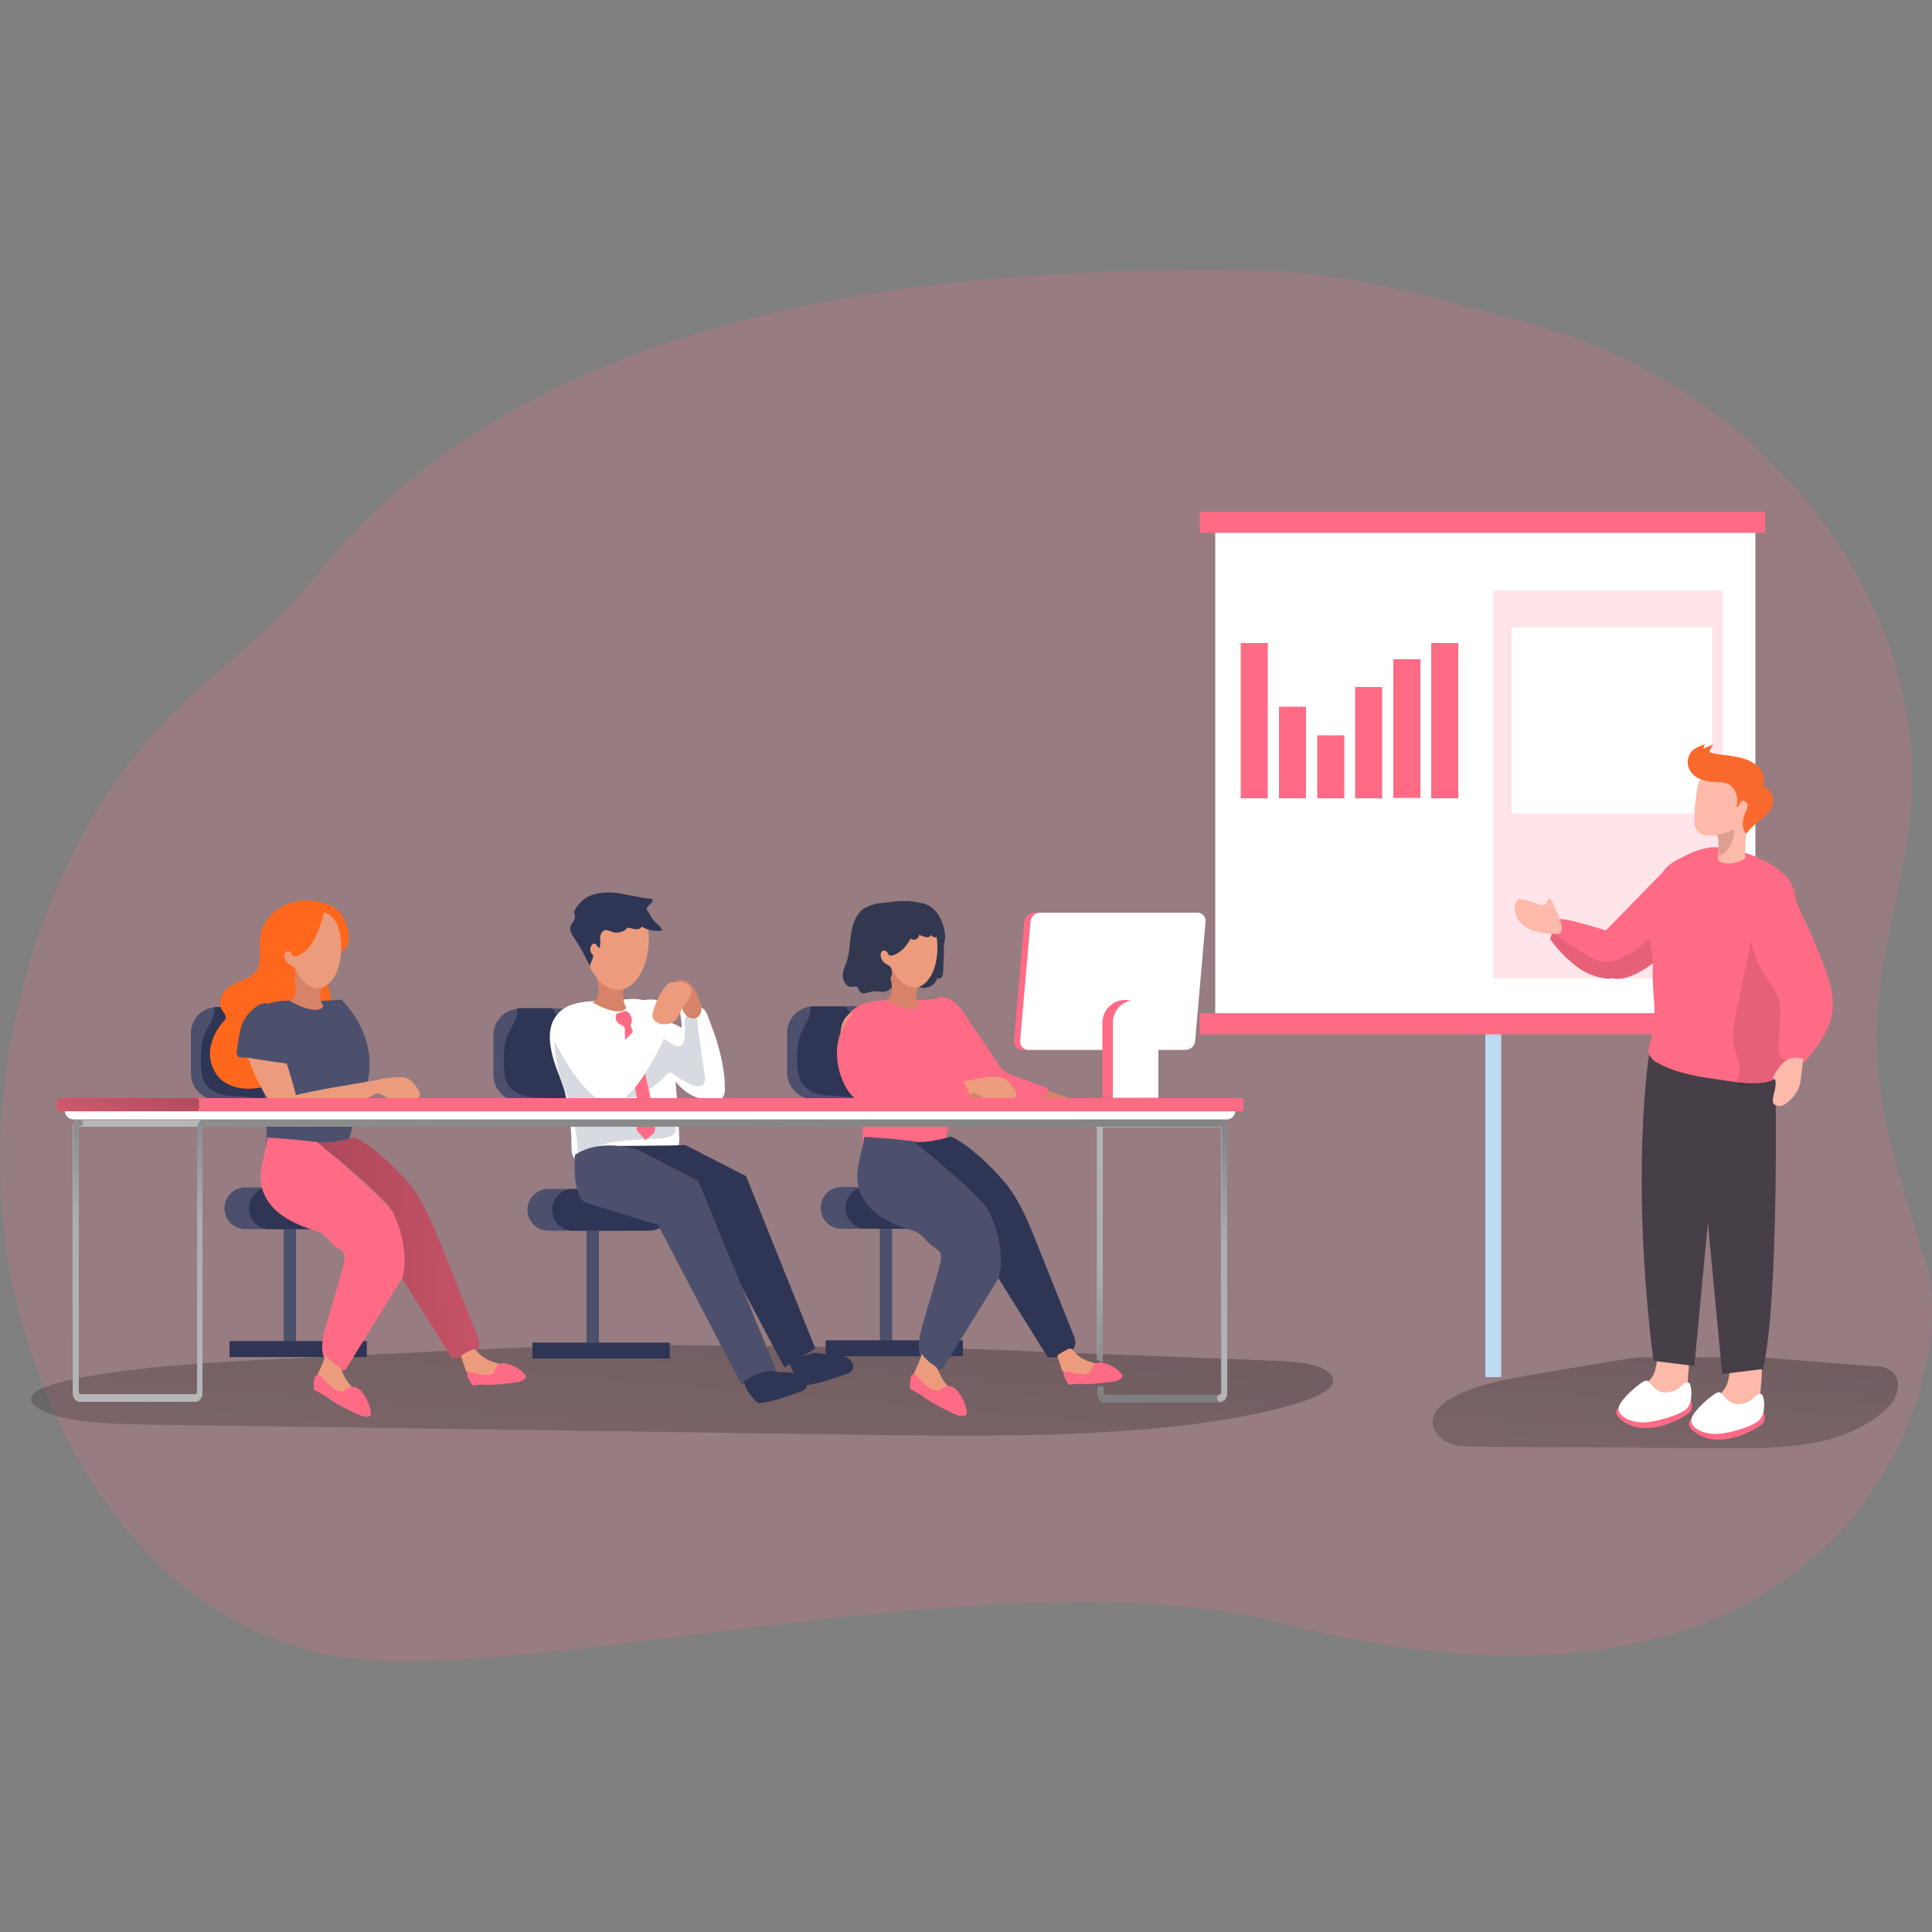 <?xml version="1.0"?>
<svg xmlns="http://www.w3.org/2000/svg" xmlns:xlink="http://www.w3.org/1999/xlink" enable-background="new 0 0 500 500" viewBox="0 0 500 500" width="190" height="190"><rect x="0" y="0" width="500" height="500" fill="#808080" stroke="none"/><linearGradient id="a"><stop offset=".01"/><stop offset=".08" stop-opacity=".69"/><stop offset=".21" stop-opacity=".32"/><stop offset="1" stop-opacity="0"/></linearGradient><linearGradient id="b" gradientTransform="matrix(1 .012 .012 -1 -8.024 -618.71)" gradientUnits="userSpaceOnUse" x1="206.009" x2="184.853" xlink:href="#a" y1="-845.8" y2="-1131.354"/><linearGradient id="c" gradientTransform="matrix(1 0 0 -1 -26.2 -593.052)" gradientUnits="userSpaceOnUse" x1="463.727" x2="449.387" xlink:href="#a" y1="-868.312" y2="-1061.9"/><linearGradient id="d" gradientTransform="matrix(1 0 0 -1 -26.2 -593.052)" gradientUnits="userSpaceOnUse" x1="78.376" x2="235.138" xlink:href="#a" y1="-918.335" y2="-911.389"/><linearGradient id="e" gradientTransform="matrix(1 0 0 -1 -26.2 -593.052)" gradientUnits="userSpaceOnUse" x1="197.957" x2="182.186" xlink:href="#a" y1="-1034.898" y2="-515.793"/><linearGradient id="f" gradientTransform="matrix(1 0 0 -1 -26.2 -593.052)" gradientUnits="userSpaceOnUse" x1="197.494" x2="183.876" xlink:href="#a" y1="-796.534" y2="-1345.033"/><linearGradient id="g" gradientTransform="matrix(1 0 0 -1 -26.2 -593.052)" gradientUnits="userSpaceOnUse" x1="67.01" x2="48.246" xlink:href="#a" y1="-859.529" y2="-906.857"/><path d="m2.7 330.1c2.7 14.7 19.4 83.3 80.2 97.8 46 11 175.2-26.8 248.8-7.8 148.1 38.3 175.3-64.5 167-92.2-5.8-19.3-12.9-38.8-13.1-59-.2-21.1 8.2-41.9 9.2-63.2 2.3-53.9-40.7-106.7-99.5-122.2-25.2-6.6-45.7-13.3-72-13.6-53.3-.4-179.7 0-241.9 79.6-11.1 14.2-27.3 24.9-39.7 38.2-16.6 17.9-27.6 39.5-34.2 61.9-7.8 26.3-9.7 54-4.8 80.5z" fill="#ff6b85" opacity=".18"/><path d="m384.4 250h4.1v106.4h-4.1z" fill="#ff6b85"/><path d="m384.4 250h4.1v106.4h-4.1z" fill="#bcdbf2"/><path d="m245.8 348.9 82.5 3.2c3.9.2 8 .3 11.2 1.1 5.2 1.3 6.6 3.8 4.7 5.9-1.9 2-6.5 3.6-11.3 4.9-30.1 8.1-72.2 7.9-110.9 7.3l-182.4-2.6c-7-.1-14.3-.2-20.7-1.3s-11.7-3.4-10.8-5.8c.8-2.2 6.2-3.7 11.6-4.8 15.8-3.2 34.6-4.2 52.9-5.1 27.8-1.4 55.6-2.7 83.5-3.8" fill="url(#b)"/><path d="m455.7 351.3 29.5 2.3c1.4 0 2.8.3 4 1 1.9 1.2 2.4 3.9 1.7 6s-2.3 3.8-4 5.2c-10.7 8.7-25.7 9.1-39.6 9l-65.2-.4c-2.5 0-5.1 0-7.4-1.1-2.3-1-4.2-3.4-3.9-5.9.3-2.2 2.2-3.9 4.1-5.1 5.6-3.5 12.3-4.8 18.9-6 9.9-1.8 19.9-3.5 29.8-5" fill="url(#c)"/><path d="m314.5 135.5h139.8v128.6h-139.8z" fill="#fff"/><path d="m386.5 152.8h59.3v100.4h-59.3z" fill="#ff6b85" opacity=".18"/><path d="m391.2 162.4h51.9v48.1h-51.9z" fill="#fff"/><path d="m310.5 132.4h146.3v5.5h-146.3z" fill="#ff6b85"/><path d="m310.5 262.2h146.3v5.5h-146.3z" fill="#ff6b85"/><path d="m151.8 318.5h3.2v29.5h-3.2z" fill="#4c506d"/><path d="m137.8 347.5h35.5v4.1h-35.5z" fill="#4c506d"/><path d="m137.8 347.5h35.5v4.1h-35.5z" fill="#2f3554"/><path d="m161.7 318.5h-19.8c-3 0-5.4-2.4-5.4-5.4 0-3 2.4-5.4 5.4-5.4h19.8c3 0 5.4 2.4 5.4 5.4 0 3-2.5 5.4-5.4 5.4z" fill="#4c506d"/><path d="m168.1 318.5h-19.8c-3 0-5.4-2.4-5.4-5.4 0-3 2.4-5.4 5.4-5.4h19.8c3 0 5.4 2.4 5.4 5.4 0 3-2.5 5.4-5.4 5.4z" fill="#2f3554"/><path d="m127.7 267.9v10.3c0 3.8 3.1 6.9 6.9 6.9h10.3c3.8 0 6.9-3.1 6.9-6.9v-10.3c0-3.8-3.1-6.9-6.9-6.9h-10.3c-.3 0-.6 0-.9.1-3.4.4-6 3.3-6 6.8z" fill="#4c506d"/><path d="m130.6 278.2c.1 1.1.5 2.1 1.2 3 1.9 2.5 5.5 2.9 8.6 2.9 2.3.1 10.5 1.8 9.9-2.1-.3-2.1-1.5-4.2-2.2-6.2-.6-2-1.9-4.6-1.9-6.6-.4-1.9-1-3.8-1.7-5.6-.4-.9-.9-1.8-1.6-2.7h-8.2c-.3 0-.6 0-.9.1.3 2.8-1.5 4.7-2.5 7.1-.9 2.2-.9 4.5-.9 6.9 0 1.1.1 2.2.2 3.2z" fill="#2f3554"/><path d="m144.8 278.6c.5 1.2 1 2.4 1.3 3.7.3 1.5.7 3.1 1 4.6.5 3.1.8 6.3.8 9.5 0 1.3 0 2.7.9 3.5.7.5 1.5.9 2.3.9 1.6.3 3.1 1 4.7 1.2 1.8.3 3.6.4 5.3.3 5.3 0 15.1-.6 14.7-8-.4-8.3-1-16.5-2.2-24.8-.4-2.8-.5-6-1.3-8.7-.7-2.2-3.3-2.3-5.5-2h-.4c-.4 0-.8.1-1.3.2-2.9.3-5.8.4-8.7.3-3.3-.1-8.5-.4-11.7 2.7-.2.2-.4.4-.6.7-3.3 4-1.5 10.3.7 15.9z" fill="#fff"/><path d="m187.2 276.7c.3 1.8.4 3.5.4 5.3 0 .6-.1 1.2-.4 1.8-.5.8-1.7 1-2.7 1-3.2 0-6.2-1.3-8.4-3.5-2.1-2.1-4-4.3-5.7-6.7-1-1.1-1.4-2.6-1.3-4.1 0-2 .1-4 .3-6 0-.5 3.3-.1 3.6 0 1.2.3 2.4.9 3.4 1.5.1-1.3-.3-2.8-.4-4.2-.1-.4 0-.8.1-1.2.4-.7 1.3-.7 2-.7 1.6.1 3.4.4 4.4 1.7.4.6.7 1.3.9 2 1.7 4.2 3.1 8.6 3.8 13.1z" fill="#fff"/><path d="m182.4 278.4c.2.7.1 1.4-.2 2-.7 1.1-2.4.7-3.6.2-1.6-.8-3.1-1.7-4.5-2.7-.2-.2-.6-.4-.9-.3-.2.1-.4.2-.6.4-2.2 2.4-4.9 4.4-7.9 5.7-1 .4-2.4.7-3.1-.1s-.2-2.3.5-3.3l7.7-12c.1-.2.2-.3.4-.4.3-.1.6.1.8.3 1.1.9 2.3 1.7 3.5 2.3.4.3 1 .4 1.5.3.7-.2 1-1.1 1.1-1.9.2-1.3.2-2.5.1-3.8-.1-.5 0-1.1.1-1.6.4-.9 1.5-1.2 2.3-.8.1 0 .1.1.2.1 1 .7.8 3.5 1 4.6z" fill="#d8dae1"/><path d="m155.6 277.9c.7 1.3 1.6 2.4 2.8 3.3 1.3 1 4.2 4.8 6 3.7-.8.7-1.7 1.2-2.8 1.5 2.8 2 6.3 2.5 9.7 3.1.9.1 1.7.4 2.5.8.8.5 1.2 1.3 1.1 2.2-.2 1.5-2.2 2-3.7 2.1-3.8.2-7.6.3-11.3.8-3.2.4-6.6 1.2-8.6 3.8-.1.2-.3.4-.6.5-.4.1-.8-.1-1-.5s-.2-.8-.2-1.2c-.1-3.1-.5-6.3-1.4-9.3-.4-1.2-.4-2.5-.8-3.6-.4-1.4-1.2-2.8-1.7-4.2-1-2.9-1.6-5.8-2-8.9-.2-2.1-.1-4.7 1.7-5.8 1.4-.7 3.1-.5 4.3.4 1.2 1 2.1 2.3 2.7 3.7 1.1 2.6 2 5.3 3.3 7.6z" fill="#d8dae1"/><path d="m163.4 264.7c-.1.1-.2.3-.2.5s0 .4.1.5c1.7 4.5 3 9.1 4 13.8 1 4.1 1.9 8.2 2.2 12.4 0 .3 0 .6-.1.9-.3 1-1.7 1.4-2.3 2.3l-2-2.2c-.1-.1-.2-.3-.3-.4-.1-.2-.1-.5 0-.7.7-4.5-.1-9.1-1.1-13.5-.9-3.8-2.1-7.6-2-11.5.1-.5-.1-1-.4-1.3-.2-.1-.4-.2-.7-.3-1.1-.5-1.6-1.8-1-2.9 0 0 0-.1.1-.1.4 0 .8-.1 1.2-.3s.8-.3 1.2-.2c.9.2 1.8 2.2 1.3 3z" fill="#ff6b85"/><path d="m144.7 262.1c3.2-3.1 8.5-2.8 11.7-2.7 2.9.1 5.8 0 8.7-.3.4-.1.8-.1 1.3-.2-1.7-.7-4.2-.2-6-.2-2.8.1-5.6.3-8.4.5-2.7.4-5.6.9-7.3 2.9z" fill="#fff"/><path d="m154.6 250.6c1.1 2.9 4.2 4.4 7.2 3.5 0 0-1.4 4.1.3 6.7 0 0-1.1 2.9-8.8-1.4 0 0 2.1-.2 1.5-4.4-.2-1.5-.7-2.9-1.5-4.1.3.3.7.3 1 0 .2-0 .3-.2.3-.3z" fill="#d68369"/><path d="m158.3 255.9c4 1.2 7.3-2.1 8.8-7 .2-.5.3-1.1.4-1.7.3-1.6.5-3.3.4-5-.2-8-11.8-7.2-11.8-7.2-9.2 2.1-4.8 18.9 2.2 20.9z" fill="#ec9c7d"/><path d="m183.4 305.9-.2-.2c.9 1.1 1.6 1.8 1.8 2.1-.6-.7-1.1-1.3-1.6-1.9z" fill="#dc9bd5"/><path d="m164.3 233.7c1.5.4 2.8 1.3 3.6 2.5.4.7.7 1.4 1.3 2 .7.9 1.8 1.5 2.2 2.6-1.8.3-3.7 0-5.3-1-.3.4-.7.7-1.3.7-.5 0-1-.1-1.5-.3-.3-.1-.6-.1-.8-.1-.2.1-.4.2-.5.4-1 .8-2.3 1.1-3.5.7-.7-.2-1.4-.7-2.1-.4-.7.2-1.1 1.2-1.1 2 .1.8.1 1.7-.1 2.5-.5.1-.6-.7-1.1-1-.4-.3-.9.1-1.1.5-.4.7-.3 1.5.2 2.1.2.1.3.3.3.5s0 .4-.1.6l-.8 2c-1.1-2.5-2.4-4.8-3.9-7.1-.6-.9-1.3-1.9-1.1-3 .3-1.1 1.4-1.8 1.2-2.9-.1-.2-.1-.4-.2-.6 0-.3 0-.6.2-.9 1.1-2.1 3.1-3.7 5.5-4.2 2.3-.5 4.7-.4 7.1.1 2.3.4 4.7 1 7 1.2.2 0 .4.1.5.2v.3c-.1.5-.6.8-1 1.2s-.7.9-.4 1.4" fill="#2f3554"/><path d="m155.5 296.6s4.9 12.2 8.8 13.5 18.5 5.7 18.5 5.7l20.2 38.1 8-4.9-17.9-44.6-15.8-8.1c0 .1-4 .2-21.8.3z" fill="#2f3554"/><path d="m148.8 298.9s-.9 11.2 3 12.4c3.9 1.3 18.5 5.7 18.5 5.7l21.6 41.3 9-3.6-20.2-49.1-15.8-8.1c-.1.1-9.3-3.2-16.1 1.4z" fill="#4c506d"/><path d="m214.3 350.5c1 0 2.1.1 3.1.3 1 .1 1.9.5 2.6 1.1.4.4.7.9.8 1.4.1.6-.1 1.1-.5 1.6-.4.3-.8.6-1.3.7-1.1.4-2.2.8-3.3 1.1-2.3.9-4.7 1.5-7.2 1.8-.1 0-.3 0-.4 0-.1-.1-.2-.1-.3-.2-1.5-1.4-2.9-3.2-3.3-5.2 0-.1 0-.1 0-.2s.1-.1.2-.2c1.5-1 3.1-1.8 4.9-2.3 1.6-.6 3.1-0 4.7.1z" fill="#2f3554"/><path d="m202.4 355.1c1 0 2.1.1 3.1.3 1 .1 1.9.5 2.6 1.1.4.4.7.9.8 1.4.1.6-.1 1.1-.5 1.6-.4.3-.8.6-1.3.7-1.1.4-2.2.8-3.3 1.1-2.3.9-4.7 1.5-7.2 1.8-.1 0-.3 0-.4 0-.1-.1-.2-.1-.3-.2-1.5-1.4-2.9-3.2-3.3-5.2 0-.1 0-.1 0-.2s.1-.1.2-.2c1.5-1 3.1-1.8 4.9-2.3 1.6-.5 3.1.1 4.7.1z" fill="#2f3554"/><path d="m142.8 267.9s6.9 15.5 14.2 17.6 16.1-19.6 16.1-19.6l-5.9-2.2-9.9 9.9s-6.1-13-8.6-12.4-6.9 4-5.9 6.7z" fill="#fff"/><path d="m174.6 255c.1.6.3 1.2.7 1.6.5 1 .8 2 .9 3.1.2 1.1.6 2.1 1.2 2.9.7.9 1.9 1.2 2.9.8.7-.4 1.1-1.1 1.2-1.8.1-.8 0-1.5-.3-2.2-.3-.9-.6-1.9-1.1-2.7-.4-.8-1-1.6-1.7-2.2-.8-.9-3.7-1.6-3.8.5z" fill="#d68369"/><path d="m171.7 256c.4-.7.9-1.2 1.6-1.6.6-.2 1.3-.3 2-.3 1.3 0 2.8.2 3.4 1.4.4.9.3 2-.3 2.8-.5.8-1.2 1.6-1.7 2.4-.7 1.2-1.1 2.7-2.2 3.6-.5.4-1 .6-1.6.7-1.9.4-4.4-.5-4-2.7.5-2.3 1.5-4.4 2.8-6.3z" fill="#ec9c7d"/><path d="m73.4 318.1h3.2v29.5h-3.2z" fill="#4c506d"/><path d="m59.4 347.1h35.5v4.1h-35.5z" fill="#4c506d"/><path d="m59.4 347.1h35.5v4.1h-35.5z" fill="#2f3554"/><path d="m83.3 318.1h-19.8c-3 0-5.4-2.4-5.4-5.4 0-3 2.4-5.4 5.4-5.4h19.8c3 0 5.4 2.4 5.4 5.4 0 3-2.4 5.4-5.4 5.4z" fill="#4c506d"/><path d="m89.7 318.1h-19.9c-3 0-5.4-2.4-5.4-5.4 0-3 2.4-5.4 5.4-5.4h19.8c3 0 5.4 2.4 5.4 5.4.1 3-2.3 5.4-5.3 5.4z" fill="#2f3554"/><path d="m49.4 267.5v10.3c0 3.8 3.1 6.9 6.9 6.9h10.3c3.8 0 6.9-3.1 6.9-6.9v-10.3c0-3.8-3.1-6.9-6.9-6.9h-10.4c-.3 0-.6 0-.9.1-3.4.4-5.9 3.3-5.9 6.8z" fill="#4c506d"/><path d="m52.2 277.8c.1 1.1.5 2.1 1.2 3 1.9 2.5 5.5 2.9 8.6 2.9 2.3.1 10.5 1.8 9.9-2.1-.3-2.1-1.5-4.2-2.2-6.2-.6-2-1.9-4.6-1.9-6.6-.4-1.9-1-3.8-1.7-5.6-.4-.9-.9-1.8-1.6-2.6h-8.2c-.3 0-.6 0-.9.1.3 2.8-1.5 4.7-2.5 7.1-.9 2.2-.9 4.5-.9 6.9 0 1 .1 2.1.2 3.1z" fill="#2f3554"/><path d="m69.9 249.4c1.6 2.2 6.3 4.2 6.3 4.2.5-2.1-.6-2.9-.6-2.9-1.2.1-2.8-2.9-2.3-3.8.7-1.2 1.5-.7 2.2-.2 1.2-1 2-2.4 2.2-4 .1-.9-1.5-3.5 1.5-4.6s7.3 0 7.3 0 1.1-2.8-2.4-4.2c-8-3.1-17.5 2.2-16.9 11.1.1 2.4.3 5.2-1.4 6.9-1 .9-2.2 1.5-3.4 1.9-1.6.5-3.1 1.4-4.3 2.7-1.1 1.3-1.6 3.3-.7 4.8.4.7 1.2 1.4 1 2.2-.1.4-.3.7-.6.9-1.8 2-3 4.5-3.4 7.1-.3 2.7.5 5.4 2.3 7.4 2.5 2.6 6.4 3.2 9.9 2.7 2.9-.4 5.6-1.7 7.6-3.8 2.9-3.3 3.3-8 4.1-12.3 0-.5.3-1 .6-1.4.9-.8 2.2-.2 3.4-.2 2 0 3.4-2.3 3.4-4.3.1-2-.8-4-1.2-5.9-.4-2-.3-4.3 1.2-5.6.6-.5 1.3-.8 1.9-1.2 2.7-2 2.6-6.5.2-8.9-2.3-2.4-6.1-3-9.4-2.5-2.7.5-8.7 1.9-9.9 4.4-1.2 2.4-.2 7.4 1.4 9.5z" fill="#ff681c"/><path d="m61.8 265c-.2-2.2.5-4.4 1.8-6.1 1.6-1.9 4-2.7 6.3-3.6 1-.4 2-.9 2.4-1.8.2-.7.3-1.3.3-2 .1-.7.5-1.4 1.2-1.5.4 0 .8.1 1.2.4 1.4 1.1 1.9 3.1 1.6 4.9-.4 1.8-1.2 3.4-2.3 4.9-1.1 1.4-2 3-2.7 4.7-.4 1.3-.6 2.7-.9 4-.7 3-3.2 4.7-6.1 3-2.1-1.1-2.7-4.9-2.8-6.9z" fill="#ff681c"/><path d="m88.4 258.7c-3.4.3-6.9.4-10.4.3s-9.2-.5-12.4 3.3c-3.9 4.7-.5 13 2.2 19.3 1 2.3 1.5 9.9 1 15.4 0 0 10.9 3.8 20.5 1.8l3.3-12.4c0 .1 9.1-13.5-4.2-27.7z" fill="#4c506d"/><path d="m84.1 233.9s4.6.3 6 7-5.3 6.6-5.3 6.6l-4.1-11.6z" fill="#ff681c"/><path d="m81 255.9c4.2.3 6.7-3.6 7.2-8.7.1-.6.1-1.1.1-1.7 0-1.7-.2-3.3-.6-4.9-1.8-7.8-13-4.7-13-4.7-8.7 4-1 19.4 6.3 20z" fill="#ec9c7d"/><path d="m76.2 250.2c.7 2.3 3.8 6.4 7.2 5.4-.8 1.5-.7 3.4.3 4.8 0 0-1.1 2.9-8.8-1.4 0 0 2.1-.2 1.5-4.4-.2-1.5-.7-2.8-1.5-4.1.3.3.7.3 1 .1.2-.1.3-.3.3-.4z" fill="#d68369"/><path d="m84 235.8c-1.1 3.8-2.5 9.2-6.2 11.2-.5.3-1.1.5-1.7.5-.6-.1-.5-.6-.9-1-.3-.3-.7-.4-1.1-.2-.3.2-.5.6-.5 1 0 .9.5 1.8 1.3 2.3.4.2.7.4 1 .6.4.4.6.9.6 1.4.1 1.4-.6 2.8-1.8 3.5-.1.1-.2.1-.2.1-.1 0-.2-.1-.3-.2l-1.7-1.5c-.8-.7-1.5-1.4-2.1-2.3-.8-1.1-1.2-2.4-1.2-3.8 0-.6.2-1.2.2-1.8-.1-.8-.3-1.5-.6-2.3-.4-.9-.6-1.9-.6-2.9.1-2 1.8-3.5 3.5-4.4 2.8-1.4 6-1.5 9.1-1.6.6 0 1.2 0 1.8.2.7.4.9 1 1.4 1.2z" fill="#ff681c"/><path d="m76.6 283.4-3.2 7s-6.9-8.6-9.5-17.8c-2.3-8.2 1.8-10.2 1.8-10.2 3.1-1.1 5.2 3.3 8.3 12.2 1.6 4.9 2.6 8.8 2.6 8.8z" fill="#ec9c7d"/><path d="m73.4 290.4s-.1-5.7 2.7-6.8 22.3-4.2 22.3-4.2l1.8 2.1c-.1 0-19.2 11-26.8 8.9z" fill="#ec9c7d"/><path d="m105 305.5c-.1-.1-.2-.2-.2-.2.9 1.1 1.6 1.8 1.8 2.1-.6-.7-1.1-1.3-1.6-1.9z" fill="#dc9bd5"/><path d="m67.6 306.6c.6 3.3 2.8 6.2 5.6 8.1s6 3.1 9.2 4.1c1.9.6 3.1 3 4.8 4.1.6.3 1.2.8 1.6 1.3.6 1 .3 2.3 0 3.5-1.4 5.1-2.9 10.2-4.4 15.2-.7 2.5-1.4 5.2-.8 7.7.7 2.5 3.4 4.7 5.8 3.9 4.9-7.9 9.7-15.7 14.6-23.6 7.3-11.8 2.4-9.5-2.6-17.5-2.2-3.5-19.2-17.8-19.2-17.8-4.3-.6-8.8-.9-13-1.2-.4 4.1-2.3 8.2-1.6 12.2z" fill="#ff6b85"/><path d="m82.3 295.6s17.3 14.1 19.2 17.8c5.1 10.2 2.6 17.5 2.6 17.5l12.8 20.5c3 .1 6.9-.7 7.1-3.7 0-.8-.2-1.7-.6-2.4-3.2-8-6.4-16-9.6-24-1.9-4.7-3.9-9.6-6.9-13.7l-.3-.4c-.2-.2-.8-1-1.8-2.1-2.8-3.1-8.2-8.6-13.1-10.8-.1.1-5.9 1.8-9.4 1.3z" fill="#ff6b85"/><path d="m82.3 295.6s17.3 14.1 19.2 17.8c5.1 10.2 2.6 17.5 2.6 17.5l12.8 20.5c3 .1 6.9-.7 7.1-3.7 0-.8-.2-1.7-.6-2.4-3.2-8-6.4-16-9.6-24-1.9-4.7-3.9-9.6-6.9-13.7l-.3-.4c-.2-.2-.8-1-1.8-2.1-2.8-3.1-8.2-8.6-13.1-10.8-.1.1-5.9 1.8-9.4 1.3z" fill="url(#d)"/><path d="m91.2 359c1.1 1.1 2.7 2.1 2.6 3.7 0 .2 0 .3-.1.4-.2.2-.4.2-.6.2-3.5.4-6.8-1.7-9.5-4-.7-.5-1.3-1.2-1.6-2.1 0-.9.2-1.8.7-2.6.6-1.3 1.2-2.7 1.6-4.1-.1.4 1.6 1.9 1.9 2.2.6.5 1.6.9 2 1.6s.7 1.4 1 2.1c.6 1.1 1.2 1.9 2 2.6z" fill="#ec9c7d"/><path d="m127.4 352.4c1.2.4 2.7.7 3.4 1.7.1.2.2.4.3.7 0 .6-.7 1-1.4 1.1-2.5.5-5.1.2-7.7-.2-.3 0-.7-.1-.9-.3-.3-.3-.6-.7-.7-1.1l-1-3.1c0-.1 0-.2 0-.3s.1-.2.2-.2c.7-.5 1.4-.9 2.2-1.2 1-.5 1.1-.4 1.8.4 1 1.1 2.3 2 3.8 2.5z" fill="#ec9c7d"/><path d="m100.4 279c2-.3 4.3-.6 5.9.6.8.7 1.4 1.5 1.9 2.4.6.6.7 1.5.1 2.1-.3.4-.8.5-1.2.5-1.9.4-3.9.9-5.6.2-1.3-.5-2.4-1.6-3.8-1.9-.2 0-.5-.1-.7-.2-.2-.2-.3-.4-.4-.6-.8-2.8 2-2.9 3.8-3.1z" fill="#ec9c7d"/><path d="m122 358.1c.1.1.2.3.3.4.2.1.4.1.6 0 1.1-.2 2.3-.2 3.4-.1 2.3 0 4.7-.3 7-.6 1-.1 2.1-.4 2.7-1.2.1-.1.1-.2.1-.3 0-.2-.1-.4-.2-.5-1-1.2-2.3-2.1-3.9-2.6-.6-.2-1.2-.4-1.8-.4s-1.2.3-1.6.7c-.4.5-.5 1.3-.9 1.8-.5.4-1.2.6-1.9.5-.8 0-1.6-.1-2.4-.3-.6-.1-1.4-.5-2.1-.4-1.1.3.3 2.3.7 3z" fill="#ff6b85"/><path d="m81.2 359.1c0 .2 0 .4.1.5.1.2.4.3.6.4 1.2.6 2.3 1.3 3.4 2.1 2.2 1.5 4.6 2.7 7 3.8 1.1.5 2.3 1 3.3.6.1 0 .3-.1.3-.2.1-.2.1-.4.1-.6-.2-1.8-.9-3.5-2-5-.4-.6-.9-1.1-1.4-1.4-.6-.4-1.3-.5-2-.3s-1.3.9-2 1.1c-.8.1-1.6-.2-2.2-.7-.7-.5-1.4-1.1-2.1-1.8-.5-.5-1-1.4-1.7-1.7-1.5-.6-1.4 2.2-1.4 3.2z" fill="#ff6b85"/><path d="m62.6 265.2c-.5 1.5-.8 3-1 4.6l-.3 2.1c-.1.4-.1.9.1 1.3.3.7 1.8.4 2.5.5l3.7.6c2.5.4 5 .7 7.5 1.1.1-1.3.1-2.6-.1-3.8s-.7-2.3-1-3.5c-.2-1-.3-2-.6-2.9-.5-2-1.7-3.8-3.4-5.1-2.6-1.9-6.5 2.7-7.3 4.8-0 .2-0 .2-.1.3z" fill="#4c506d"/><path d="m227.7 318h3.2v29.5h-3.2z" fill="#4c506d"/><path d="m213.7 346.9h35.5v4.1h-35.5z" fill="#4c506d"/><path d="m213.7 346.9h35.5v4.1h-35.5z" fill="#2f3554"/><path d="m237.6 318h-19.8c-3 0-5.4-2.4-5.4-5.4 0-3 2.4-5.4 5.4-5.4h19.8c3 0 5.4 2.4 5.4 5.4 0 3-2.4 5.4-5.4 5.4z" fill="#4c506d"/><path d="m244 318h-19.8c-3 0-5.4-2.4-5.4-5.4 0-3 2.4-5.4 5.4-5.4h19.8c3 0 5.4 2.4 5.4 5.4 0 3-2.4 5.4-5.4 5.4z" fill="#2f3554"/><path d="m203.7 267.3v10.3c0 3.8 3.1 6.9 6.9 6.9h10.3c1.2 0 2.3-.3 3.3-.9.8-.5 1.6-1.1 2.2-1.9.9-1.2 1.4-2.6 1.4-4.1v-10.3c0-3.8-3.1-6.9-6.9-6.9h-10.3c-.3 0-.6 0-.9.1-3.5.5-6 3.4-6 6.8z" fill="#4c506d"/><path d="m206.6 277.7c.1 1.1.5 2.1 1.2 3 1.9 2.5 5.5 2.9 8.6 2.9 2.3.1 10.5 1.8 9.9-2.1-.3-2.1-1.5-4.2-2.2-6.2-.6-2-1.9-4.6-1.9-6.6-.4-1.9-1-3.8-1.7-5.6-.4-.9-.9-1.8-1.6-2.6h-8.3c-.3 0-.6 0-.9.1.3 2.8-1.5 4.7-2.5 7.1-.9 2.2-.9 4.5-.9 6.9 0 1 .1 2 .3 3.1z" fill="#2f3554"/><path d="m224.2 249.3c1.6 2.2 6.3 4.2 6.3 4.2.5-2.1-.6-2.9-.6-2.9-1.2.1-2.8-2.9-2.3-3.8.7-1.2 1.5-.7 2.2-.2 1.2-1 2-2.4 2.2-4 .1-.9-1.5-3.5 1.5-4.6s7.3 0 7.3 0 1.1-2.8-2.4-4.2c-2.9-1.1-7.2-.5-10.2-.1-1.6.1-3.2.6-4.6 1.4-2 1.4-2.9 3.9-3.3 6.3s-.4 4.9-1.1 7.2c-.4 1.3-1.1 2.5-1.1 3.9 0 1.3.9 2.9 2.2 2.9.5 0 1.1-.2 1.5 0s.5 1 .9 1.4c.7.7 1.9 0 3-.2 1.3-.3 2.8.5 4-.2.5-.3.9-.7 1.4-.8.7-.1 1.3.6 2 .7 1.2.2 2.2-1.4 3.4-1.3.5.1 1.1.3 1.6.5 1.8.6 3.8-.4 4.4-2.2 0-.1 0-.1 0-.2.4.3.9.2 1.2-.2 0 0 0-.1.1-.1.2-.4.3-.9.3-1.4 0-4 1.1-10.4-2-13.6-2.3-2.4-6.1-3-9.4-2.5-2.7.5-8.7 1.9-9.9 4.4s-.1 7.4 1.4 9.6z" fill="#32384f"/><path d="m249.5 285.5c-2.5-6.5-4.9-14.1-4.9-14.1l-1.9-12.9c6.3-.4 8.3 7.6 9.7 11.9 1.1 3.6 4.2 12.3 5.2 15h-8.1z" fill="#d68369"/><path d="m276.2 283.9c-1.6 2-4.6 2.2-7.2 2.2h-12.7c-.5.1-1 0-1.4-.3s-.6-.6-.8-1.1c-.6-1.2-3-6.1-2-7.2s5.9 1 7.2 1.4c5.6 1.5 11.2 3.2 16.9 5z" fill="#d68369"/><path d="m246.9 259.3c1.2.9 2.1 2.1 2.9 3.4l8.5 12.6c.8 1.5 2.2 2.6 3.8 3l8.4 3.1c.3.1.6.3.7.5.1.3-.2.7-.4 1l-3.1 3.2c-.3.4-.7.7-1.1.8-.5.1-.9 0-1.3-.2l-16.4-5.3c-.5-.1-1-.4-1.4-.7-.7-.7-.8-1.8-.9-2.8-.1-2.8-.6-5.6-1.4-8.3-1-2.8-2.6-5.5-2.9-8.6-.1-1-.4-2.4.7-2.9s3 .5 3.9 1.2z" fill="#ff6b85"/><path d="m242.7 258.5c-3.5.3-6.9.4-10.4.4-3.5-.1-9.2-.5-12.4 3.3-3.9 4.7-.5 13 2.2 19.3 1 2.3 1.5 9.9 1 15.4 0 0 10.9 3.8 20.5 1.8l3.3-12.3s9.1-13.6-4.2-27.9z" fill="#ff6b85"/><path d="m238.4 233.7s4.6.3 6 7-5.3 6.6-5.3 6.6l-4.1-11.6z" fill="#32384f"/><path d="m235.3 255.8c4.2.3 6.7-3.6 7.2-8.7.1-.6.1-1.1.1-1.7 0-1.7-.2-3.3-.6-4.9-1.8-7.8-13-4.7-13-4.7-8.7 3.9-1 19.4 6.3 20z" fill="#ec9c7d"/><path d="m230.5 250c.7 2.3 3.8 6.4 7.2 5.4-.8 1.5-.7 3.4.3 4.8 0 0-1.1 2.9-8.8-1.4 0 0 2.1-.2 1.5-4.4-.2-1.5-.7-2.8-1.5-4.1.3.3.7.3 1 .1.2-.1.3-.2.3-.4z" fill="#d68369"/><path d="m238.3 235.6c-1.1 3.8-2.5 9.2-6.2 11.2-.5.3-1.1.5-1.7.5-.6-.1-.5-.6-.9-1-.3-.3-.7-.4-1.1-.2-.3.2-.5.6-.5 1 0 .9.5 1.8 1.3 2.3.4.2.7.4 1 .6.4.4.6.8.6 1.4.1 1.4-.6 2.8-1.8 3.5-.1.1-.2.1-.3.1s-.2-.1-.3-.2l-1.6-1.5c-.8-.7-1.5-1.4-2.1-2.3-.8-1.1-1.2-2.4-1.2-3.8 0-.6.2-1.2.2-1.8-.1-.8-.3-1.5-.6-2.3-.4-.9-.6-1.9-.6-2.9.1-2 1.8-3.5 3.5-4.4 2.8-1.4 6-1.5 9.1-1.6.6 0 1.2 0 1.8.2.7.5.9 1 1.4 1.2z" fill="#32384f"/><path d="m230.9 283.3-3.2 7s-6.9-8.6-9.5-17.8c-2.3-8.2 1.8-10.2 1.8-10.2 3.1-1.1 5.2 3.3 8.3 12.2 1.6 4.9 2.6 8.8 2.6 8.8z" fill="#ec9c7d"/><path d="m227.7 290.3s-.1-5.7 2.7-6.8 22.3-4.2 22.3-4.2l1.8 2.1s-19.2 11-26.8 8.9z" fill="#ec9c7d"/><path d="m216.7 270.5c-.4 3.9.4 7.8 2.4 11.2.5.8 1.1 1.6 1.8 2.3.9.7 1.9 1.2 3 1.5 2.7.7 5.5 1 8.3.9 5 0 10-.3 15-.6.7 0 1.3-.1 2-.4.6-.4 1.1-.9 1.4-1.5.1-.2.3-.4.3-.6 0-.3-.1-.5-.2-.7l-1.6-3.4c-.2-.6-.8-.9-1.4-.7-.1 0-.2.1-.3.1-4.1 1.1-8.2 1.8-12.4 2.1-.5.1-.9 0-1.4-.1-.3-.2-.5-.4-.7-.7-1.2-1.6-1.7-3.5-2.3-5.4-1.1-3.8-2.3-7.7-4.5-11.1-.8-1.3-2.2-2.9-3.9-2.2-1.6.6-2.8 2.6-3.6 4-1 1.5-1.6 3.3-1.9 5.3z" fill="#ff6b85"/><path d="m264.5 271.7h40.7c1.3 0 2.4-1 2.5-2.3l2.7-30.9c.1-1.1-.7-2.1-1.8-2.3-.1 0-.2 0-.3 0h-40.7c-1.3 0-2.4 1-2.5 2.3l-2.7 30.9c-.1 1.1.7 2.1 1.8 2.3z" fill="#ff6b85"/><path d="m266.1 271.7h40.7c1.3 0 2.4-1 2.5-2.3l2.7-30.9c.1-1.1-.7-2.1-1.8-2.3-.1 0-.2 0-.3 0h-40.7c-1.3 0-2.4 1-2.5 2.3l-2.7 30.9c-.1 1.1.7 2.1 1.8 2.3z" fill="#fff"/><path d="m297.1 284.1h-11.8v-19.4c0-3.3 2.6-5.9 5.9-5.9 3.3 0 5.9 2.6 5.9 5.9z" fill="#ff6b85"/><path d="m299.8 284.1h-11.8v-19.4c0-3.3 2.6-5.9 5.9-5.9 3.3 0 5.9 2.6 5.9 5.9z" fill="#fff"/><path d="m259.3 305.4-.2-.2c.9 1.1 1.6 1.8 1.8 2.1-.5-.7-1.1-1.3-1.6-1.9z" fill="#dc9bd5"/><path d="m222 306.5c.6 3.3 2.8 6.2 5.6 8.1s6 3.1 9.2 4.1c1.9.6 3.1 3 4.8 4 .6.3 1.2.8 1.6 1.3.6 1 .3 2.3 0 3.5-1.4 5.1-2.9 10.2-4.4 15.2-.7 2.5-1.4 5.2-.8 7.7.7 2.5 3.4 4.7 5.9 3.9l14.6-23.6s2.4-9.5-2.6-17.5c-2.2-3.5-19.2-17.8-19.2-17.8-4.3-.6-8.8-.9-13-1.2-.6 4.2-2.4 8.2-1.7 12.3z" fill="#4c506d"/><path d="m236.6 295.5s17.3 14.1 19.2 17.8c5.1 10.2 2.6 17.5 2.6 17.5l12.8 20.5c3 .1 6.9-.7 7.1-3.7 0-.8-.2-1.6-.6-2.4-3.2-8-6.4-16-9.6-24-1.9-4.8-3.9-9.6-6.9-13.7l-.3-.4v-.1c-.2-.2-.8-1-1.8-2.1-2.8-3.1-8.2-8.6-13.1-10.8-.1.2-5.8 1.8-9.4 1.4z" fill="#2f3554"/><path d="m245.5 358.9c1.1 1 2.7 2.1 2.6 3.6 0 .2 0 .3-.1.4-.2.2-.4.2-.6.2-3.5.4-6.8-1.7-9.5-4-.7-.5-1.3-1.2-1.6-2.1 0-.9.2-1.8.7-2.6.6-1.3 1.2-2.7 1.6-4.1-.1.4 1.6 1.9 1.9 2.2.6.5 1.6.9 2 1.6s.7 1.4 1 2.1c.6 1.1 1.2 1.9 2 2.7z" fill="#ec9c7d"/><path d="m281.7 352.3c1.2.4 2.7.7 3.4 1.7.2.2.2.4.3.7 0 .6-.7 1-1.4 1.1-2.5.5-5.1.1-7.7-.2-.3 0-.7-.1-.9-.3-.3-.3-.6-.7-.7-1.1l-1-3.1c0-.1 0-.2 0-.3s.1-.2.2-.2c.7-.5 1.4-.9 2.2-1.3 1-.5 1.1-.4 1.8.4 1 1.2 2.3 2.1 3.8 2.6z" fill="#ec9c7d"/><path d="m254.7 278.9c2-.3 4.3-.6 5.9.7.8.7 1.4 1.5 1.9 2.4.6.5.7 1.5.1 2.1-.3.4-.8.6-1.2.5-1.9.4-3.9.9-5.6.2-1.3-.5-2.4-1.6-3.8-1.9-.2 0-.5-.1-.7-.2-.2-.2-.3-.4-.4-.6-.7-2.9 2-3 3.8-3.2z" fill="#ec9c7d"/><path d="m276.3 357.9c.1.1.2.3.3.4.2.1.4.1.6 0 1.1-.2 2.3-.2 3.5-.1 2.3 0 4.7-.3 7-.6 1-.1 2.1-.4 2.7-1.2.1-.1.1-.2.1-.3 0-.2-.1-.3-.2-.5-1-1.2-2.3-2.1-3.9-2.6-.6-.2-1.2-.4-1.8-.4s-1.2.3-1.6.7c-.4.5-.5 1.3-.9 1.8-.5.4-1.2.6-1.9.5-.8 0-1.6-.1-2.4-.3-.6-.1-1.4-.5-2.1-.4-1.2.3.3 2.4.6 3z" fill="#ff6b85"/><path d="m235.5 358.9c0 .2 0 .4.1.5.1.2.4.3.6.4 1.2.6 2.3 1.3 3.3 2.1 2.2 1.4 4.6 2.7 7 3.8 1 .5 2.2 1 3.3.6.1 0 .2-.1.3-.2.1-.2.1-.4.1-.6-.2-1.8-.9-3.5-2-5-.4-.6-.9-1.1-1.4-1.4-.6-.4-1.3-.5-2-.3s-1.3.9-2 1.1c-.8.1-1.6-.2-2.2-.7-.7-.5-1.4-1.1-2.1-1.8-.5-.5-1.1-1.4-1.7-1.7-1.3-.6-1.3 2.3-1.3 3.2z" fill="#ff6b85"/><path d="m18.8 292.1v68.3c0 1.3.9 2.4 1.9 2.4h29.7c1.1 0 1.9-1.1 1.9-2.4v-68.3c0-.2.2-.5.4-.5h230.8c.2 0 .4.3.4.5v59.7c.3.2.7.3 1 .5l.5.2v-60.3c0-.2 0-.3 0-.5h30.2c.2 0 .4.3.4.5v68.3c0 .2-.2.5-.4.5h-29.6c-.2 0-.4-.3-.4-.5v-1.7c-.5.1-1 .2-1.5.1v1.7c0 1.3.9 2.4 1.9 2.4h29.7c1.1 0 1.9-1.1 1.9-2.4v-68.3c0-1.3-.9-2.4-1.9-2.4h-294.9c-1.1-.2-2 .9-2 2.2zm1.6 0c0-.3.2-.5.4-.5h30.2v.5 68.3c0 .2-.2.5-.4.5h-29.8c-.3 0-.4-.3-.4-.5z" fill="#fff"/><path d="m18.8 292.1v68.3c0 1.3.9 2.4 1.9 2.4h29.7c1.1 0 1.9-1.1 1.9-2.4v-68.3c0-.2.2-.5.4-.5h230.8c.2 0 .4.3.4.5v59.7c.3.2.7.3 1 .5l.5.2v-60.3c0-.2 0-.3 0-.5h30.2c.2 0 .4.3.4.5v68.3c0 .2-.2.5-.4.5h-29.6c-.2 0-.4-.3-.4-.5v-1.7c-.5.1-1 .2-1.5.1v1.7c0 1.3.9 2.4 1.9 2.4h29.7c1.1 0 1.9-1.1 1.9-2.4v-68.3c0-1.3-.9-2.4-1.9-2.4h-294.9c-1.1-.2-2 .9-2 2.2zm1.6 0c0-.3.2-.5.4-.5h30.2v.5 68.3c0 .2-.2.5-.4.5h-29.8c-.3 0-.4-.3-.4-.5z" fill="url(#e)"/><path d="m20.8 362.8h29.7c1.1 0 1.9-1.1 1.9-2.4v-68.3c0-.2.2-.5.4-.5h262.9c.3 0 .4.2.4.5v68.3c0 .3-.2.5-.4.5-.5.1-.8.6-.7 1.1.1.4.4.7.7.7 1.1 0 1.9-1.1 1.9-2.4v-68.3c0-1.3-.9-2.4-1.9-2.4h-262.8c-1.1 0-1.9 1.1-1.9 2.4v68.3c0 .2-.2.5-.4.5h-29.8c-.3 0-.4-.2-.4-.5v-68.3c0-.3.2-.5.4-.5.5-.1.8-.6.7-1.1-.1-.4-.4-.7-.7-.7-1.1 0-1.9 1.1-1.9 2.4v68.3c-.1 1.3.8 2.4 1.9 2.4z" fill="#fff"/><path d="m20.8 362.8h29.7c1.1 0 1.9-1.1 1.9-2.4v-68.3c0-.2.2-.5.4-.5h262.9c.3 0 .4.2.4.5v68.3c0 .3-.2.5-.4.5-.5.1-.8.6-.7 1.1.1.4.4.7.7.7 1.1 0 1.9-1.1 1.9-2.4v-68.3c0-1.3-.9-2.4-1.9-2.4h-262.8c-1.1 0-1.9 1.1-1.9 2.4v68.3c0 .2-.2.5-.4.5h-29.8c-.3 0-.4-.2-.4-.5v-68.3c0-.3.2-.5.4-.5.5-.1.8-.6.7-1.1-.1-.4-.4-.7-.7-.7-1.1 0-1.9 1.1-1.9 2.4v68.3c-.1 1.3.8 2.4 1.9 2.4z" fill="url(#f)"/><path d="m317.5 289.7h-267.7v-3.6h269.9v1.4c0 1.2-1 2.2-2.2 2.2z" fill="#fff"/><path d="m49.8 289.7h-30.8c-1.2 0-2.2-1-2.2-2.2v-2.3h33z" fill="#fff"/><path d="m45.5 284.2h275.8c.3 0 .6.3.5.7v2c0 .3-.2.6-.5.7h-275.8z" fill="#ff6b85"/><path d="m15.3 284.2h35.7c.3 0 .6.3.5.7v2c0 .3-.2.6-.5.7h-35.7c-.4 0-.7-.4-.6-.8v-1.8c-.1-.4.2-.7.6-.8z" fill="#ff6b85"/><path d="m15.3 284.2h35.7c.3 0 .6.3.5.7v2c0 .3-.2.6-.5.7h-35.7c-.4 0-.7-.4-.6-.8v-1.8c-.1-.4.2-.7.6-.8z" fill="url(#g)"/><path d="m242.6 242c0 .1 0 .2-.1.3-.2.3-.6.4-.9.2-.3-.1-.6-.4-.8-.6 0 .3-.1.5-.4.6s-.5.1-.8 0c-.6-.1-1.2-.3-1.7-.6-.1.8-.7 1.3-1.5 1.3-.4 0-.7-.2-1-.5l-.4.7c-.3-.2-.7 0-1.1 0-.8-.1-1.3-.8-1.3-1.6s.2-1.5.6-2.2c.5-1.2.8-2.5 1.1-3.7 0-.4.2-.8.4-1.2.3-.3.6-.6 1-.7 1.9-.6 4.2.7 5.4 2.2 1.3 1.7 1.8 3.8 1.5 5.8z" fill="#32384f"/><path d="m436.8 357.2c.1 1.5-.2 3-.8 4.4-.7 1.3-1.9 2.3-3.2 3-2.9 1.5-6.3 1.8-9.4.9-.4-.1-.8-.3-1.1-.7-.2-.3-.2-.6-.2-.9.1-1.7 1.2-3.2 2.5-4.4 1.2-1.2 2.6-2.3 3.4-3.9 1.4-2.9.4-10.7 5.9-9.4 4.5 1 3 7.7 2.9 11z" fill="#fdb9a9"/><path d="m437.6 362.4s.8 1.9-.2 3-10.8 7.2-17.5 2.3c-6.6-4.9 9-5.6 9-5.6z" fill="#ff6b85"/><path d="m437.2 357.9c-.6-.3-1.4-.1-1.8.5-1.3 1.5-3.3 2.2-5.3 1.9-2.2-.5-3-3-4.1-3s-6.8 4.9-7.1 7 2.6 3.6 5.8 3.8 10.6-2 12-3.7 1.2-5.4.5-6.5z" fill="#fff"/><path d="m455.6 360.2c.1 1.5-.2 3-.8 4.4-.7 1.3-1.9 2.3-3.2 3-2.9 1.5-6.3 1.8-9.4.9-.4-.1-.8-.3-1.1-.7-.2-.3-.2-.6-.2-.9.1-1.7 1.2-3.2 2.5-4.4 1.2-1.2 2.6-2.3 3.4-3.9 1.4-2.9.4-10.7 5.9-9.4 4.5 1 3.1 7.7 2.9 11z" fill="#fdb9a9"/><path d="m456.4 365.4s.8 1.9-.2 3-10.8 7.2-17.5 2.3c-6.6-4.9 9-5.6 9-5.6z" fill="#ff6b85"/><path d="m456 360.9c-.6-.3-1.4-.1-1.8.5-1.3 1.5-3.3 2.2-5.3 1.9-2.2-.5-3-3-4.1-3s-6.8 4.9-7.1 7 2.6 3.6 5.8 3.8 10.6-2 12-3.8c1.4-1.7 1.3-5.3.5-6.4z" fill="#fff"/><path d="m459.5 279.1s1 56.4-3.2 75.2l-10.6 1.3-7.3-77.2z" fill="#473f47"/><path d="m426.8 272.9s-5 30.4 1.1 79.3l10.6 1.3 7.3-77.2z" fill="#473f47"/><path d="m414.4 248.7c.1 2 .8 3.8 2.5 4.4.1.1.3.1.5.1 3.3.7 7.5-1.8 10.5-4 1.2-.9 2.4-1.9 3.6-2.9v-21.8l-15.8 16.2c-.1 0-1.5 4.4-1.3 8z" fill="#ff6b85"/><path d="m427.8 249.1c0 1-.1 2.1-.1 3.1 0 5.6 1.3 11.4-.4 16.9-.4 1.2-.9 2.6-.5 3.8.5 1 1.3 1.8 2.4 2.3 5 2.7 10.7 3.5 16.3 4.3 4.2.6 10.2 1.8 14.1-.4 1.7-1 2.2-2.8 2.7-4.6 1.7-5.7 2.2-11.8 2.6-17.8.1-.8.1-1.6.2-2.3.3-5.4.4-10.8.3-16.2-.1-3.9-.4-8.1-2.9-11.1-3.4-3.9-10-6.5-15-7.5-1.6-.3-3.3-.4-4.9-.3-2.3.4-4.6 1.1-6.7 2.3-2.5 1.2-4.7 2.3-5.9 4.7-1.3 2.8-2.3 5.8-2.8 8.9-.5 2.9-.5 5.8-.2 8.8.2 1.4.5 2.8.7 4.3-0 .3.1.6.1.8z" fill="#ff6b85"/><path d="m450.7 281c1.6.5 5.4-1 6.6-1.2.7-.1 1.4-.5 2.2-.7 3.7-.9 4.2-11.4 4.5-14.2 1-7.5 2.5-15.2 2.5-22.6 0-2.9 0-5.8-1-8.5-.9-2.7-2.9-5.2-5.6-6.2-4.8-1.7-6.2 13.3-6.8 16.5l-3.6 17c-.5 2.1-.8 4.2-1 6.4-.1 3 .8 5.1 1.6 7.8.4 1.5-.7 4.3-.2 5.4.3.1.6.3.8.3z" fill="#020202" opacity=".1"/><path d="m439.3 215.1c.6.6 1.4 1.1 2.3 1.1.7.1 1.5.1 2.2 0h.4c.1 0 .2 0 .3.1s.1.2.1.3c.2 1.5.2 3 .1 4.4 0 .3 0 .5-.1.8s0 .6.1.8c.2.3.5.5.9.6.6.2 1.3.3 2 .3 1.5-.1 2.9-.6 4.1-1.4-.1-2.5 0-5.1.4-7.6.5-3.2 1.3-6.5 1-9.7-.1-1.3-.5-2.5-1.3-3.5-1.2-1.3-3.1-1.7-4.8-1.7-2.3 0-4.6.6-6.6 1.8-.7.5-.8 1.1-1 2-.3 1.3-.5 2.6-.6 3.9-.2 1.4-.3 2.9-.3 4.4 0 1.2 0 2.5.8 3.4z" fill="#fdb9a9"/><path d="m441.9 202.2c1.7.3 3.5 0 5.1.6 2.2.9 3.1 3.7 2.4 6 .6.2.7-.9 1.2-1.4s1.6.2 1.7.9c-.1.8-.3 1.6-.7 2.2-.6 1.4-.7 3-.3 4.4.1.3.4.7.7.7s.6-.7.8-.9c.3-.4.7-.8 1.1-1.1.8-.7 1.6-1.3 2.4-1.9 1.4-1.2 2.7-2.8 2.6-4.6 0-.7-.3-1.5-.7-2.1-.4-.5-.8-1-1.4-1.3-.2-.1-.5-.3-.5-.5 0-.1 0-.3.1-.4.5-1.8-.5-3.8-2.1-5-1.6-1.1-3.4-1.7-5.3-2-1.2-.2-2.4-.4-3.7-.5-1-.1-2-.3-2.9-.7.2-.7.6-1.3 1-1.9-.9.3-1.7.6-2.5 1.1 0-.4.2-.8.3-1.2-1.3.5-2.7 1-3.6 2.1-1.1 1.5-1.1 3.4-.1 4.9.9 1.5 2.4 2.1 4.1 2.5z" fill="#f9692d"/><path d="m443.8 216.2h.4c.1 0 .2 0 .3.1s.1.2.1.3c.2 1.5.2 3 .1 4.4s4.2-1.1 4.1-6.3c-1.6.7-3.3 1.2-5 1.5z" fill="#de9f93"/><path d="m401.2 243.1c2.1 2.9 4.7 5.5 7.6 7.6 2.1 1.4 4.6 2.3 7.1 2.6.3 0 .7 0 1-.1.5-.2 1-.5 1.4-1 1.1-1.3 1.7-2.9 1.8-4.5.2-4.3-4.5-6.9-4.5-6.9s-10.7-3.4-12-2.9c-.7.3-1.4 1.8-1.8 3.1-.4 1.1-.6 2.1-.6 2.1z" fill="#ff6b85"/><path d="m401.2 243.1c2.1 2.9 4.7 5.5 7.6 7.6 2.1 1.4 4.6 2.3 7.1 2.6.3 0 .7 0 1-.1.1.1.3.1.5.1 3.3.7 7.5-1.8 10.5-4v-.1l-1-6.5c-1.9 2-4.2 3.7-6.7 5-1.8 1-3.8 1.3-5.8 1.1-.5-.1-1.1-.2-1.5-.5-4-1.9-7.7-4.3-11-7.2-.5 1-.7 2-.7 2z" fill="#020202" opacity=".1"/><path d="m472.1 250.1c1.4 3.8 2.7 7.9 2.1 11.9-.7 4.9-4 9-7.1 12.8-2.5.4-5.7.3-6.6-2-.2-.7-.3-1.5-.2-2.3l.3-5.1c.2-2.3.3-4.6-.3-6.7-.7-2.5-2.4-4.5-3.8-6.7-2.2-3.6-3.5-7.6-3.8-11.8-.3-3.9 2.7-16.6 8.5-12.8 2.4 1.6 4.5 8.1 5.8 10.7 1.9 4 3.6 8 5.1 12z" fill="#ff6b85"/><path d="m459.1 278.3c-.1.2-.2.4-.2.7 0 .2.3.4.5.3.6 1.8-.6 3.7-.6 5.6 0 .2 0 .3.1.5s.2.4.4.5c.7.4 1.5.5 2.2.1.7-.3 1.3-.8 1.8-1.3 1.1-1 1.9-2.3 2.4-3.7.2-.7.3-1.3.4-2l.6-5c-3.9-1.1-5.9 1.3-7.6 4.3z" fill="#fdb9a9"/><path d="m401.9 233.7c-.1-.3-.3-.6-.5-.9-.3-.2-.7-.2-.9.1-.1.2-.2.4-.2.6-.2.5-.6.7-1.1.7s-1-.1-1.4-.3c-1.3-.5-2.6-.9-3.9-1.2-.3-.1-.6-.1-.9 0-.3.2-.6.5-.7.8-.6 1.6-.2 3.4.8 4.8 1.1 1.3 2.5 2.3 4.2 2.7 1.6.4 3.3.7 5 .7.4.1.9 0 1.3-.2 1.9-1.1-1.2-6.4-1.7-7.8z" fill="#fdb9a9"/><g fill="#ff6b85"><path d="m321.1 166.4h7v40.2h-7z"/><path d="m331 182.9h7v23.7h-7z"/><path d="m340.9 190.3h7v16.3h-7z"/><path d="m350.7 177.8h7v28.8h-7z"/><path d="m360.6 170.6h7v35.9h-7z"/><path d="m370.4 166.4h7v40.2h-7z"/></g></svg>

